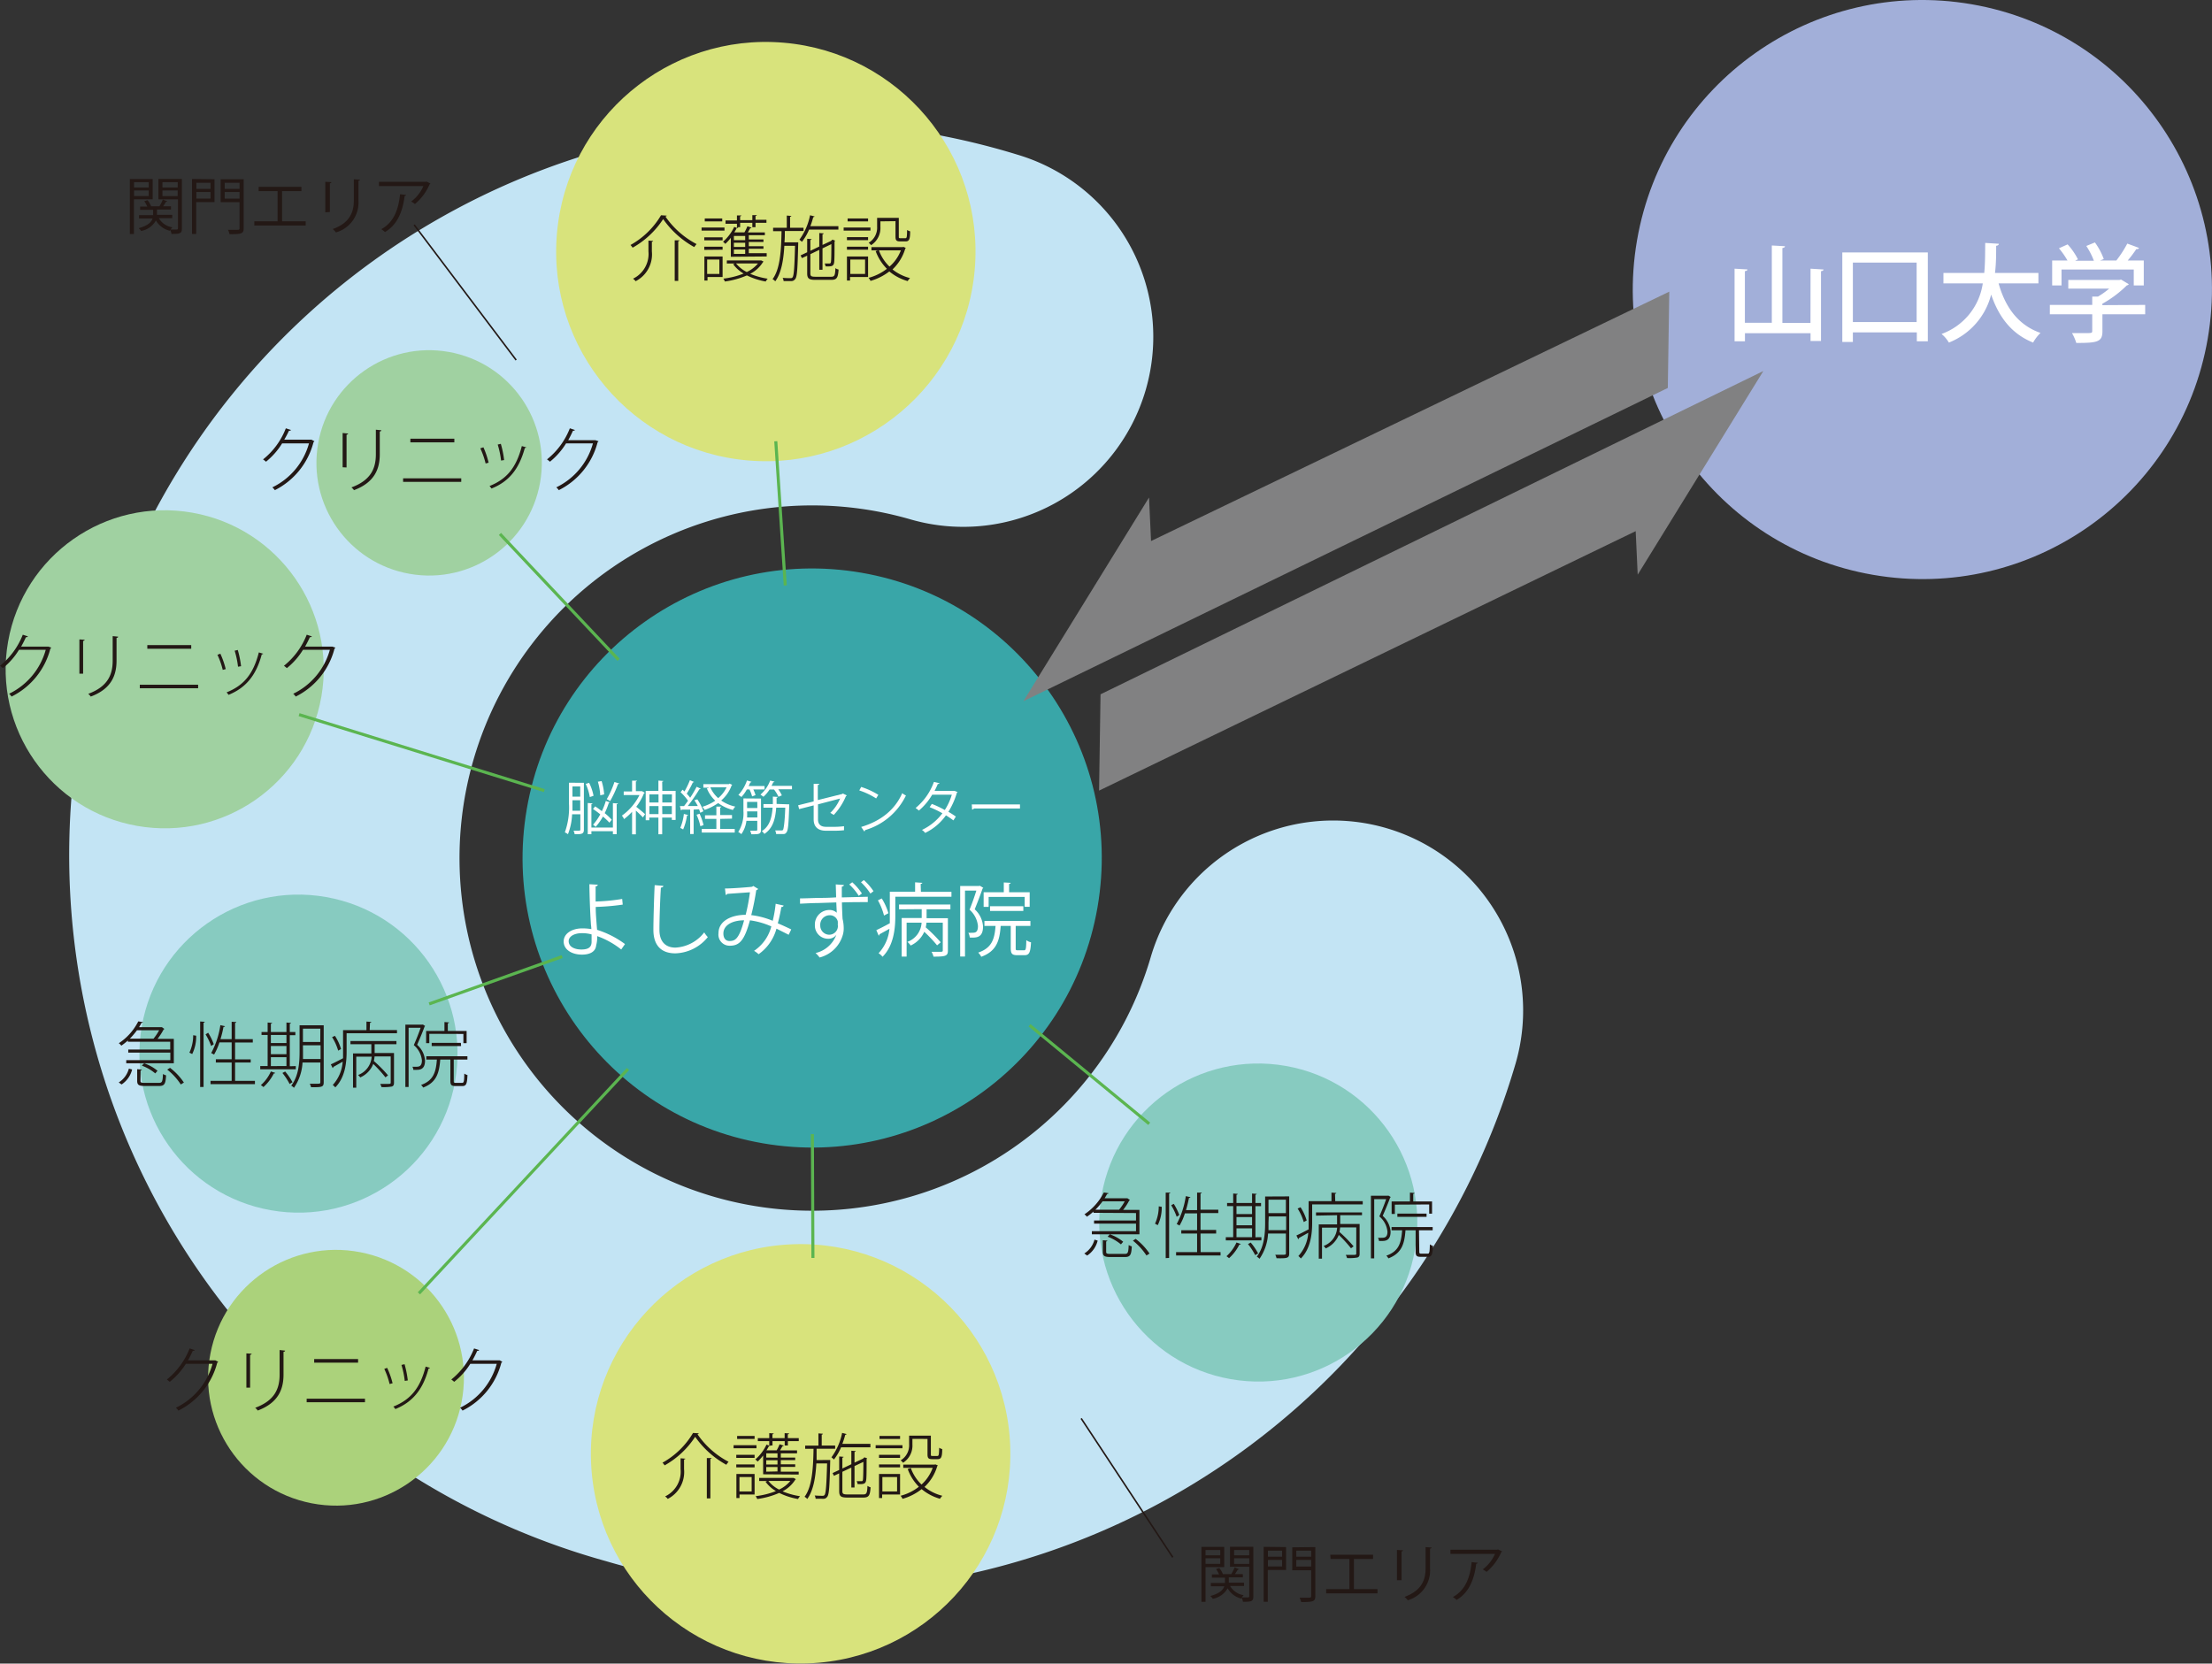 <svg xmlns="http://www.w3.org/2000/svg" viewBox="0 0 362.17 272.43"><rect x="0" y="0" width="362.17" height="272.43" fill="#333333" stroke="none"/><defs><style>.cls-1{isolation:isolate;}.cls-2{fill:#c3e4f4;}.cls-2,.cls-3,.cls-6,.cls-7,.cls-8,.cls-9{mix-blend-mode:multiply;}.cls-3{fill:#39a6a8;}.cls-4{fill:#a2afd9;}.cls-5{fill:#818182;}.cls-6{fill:#d8e37c;}.cls-7{fill:#a0d1a1;}.cls-8{fill:#87cbc0;}.cls-9{fill:#abd27b;}.cls-10{fill:#fff;}.cls-11,.cls-13{fill:none;stroke-miterlimit:10;}.cls-11{stroke:#5bb550;stroke-width:0.5px;}.cls-12{fill:#231815;}.cls-13{stroke:#231815;stroke-width:0.25px;}</style></defs><g class="cls-1"><g id="レイヤー_2" data-name="レイヤー 2"><path class="cls-2" d="M133.15,260.56a120.44,120.44,0,0,1-33.88-4.89A120,120,0,1,1,166.69,25.36,31.12,31.12,0,0,1,149.2,85.09a57.75,57.75,0,1,0,39.21,71.65,31.11,31.11,0,0,1,59.72,17.48,120.15,120.15,0,0,1-115,86.34Z"/><circle class="cls-3" cx="132.98" cy="140.51" r="47.41" transform="translate(-28.1 247.66) rotate(-80.21)"/><circle class="cls-4" cx="314.75" cy="47.42" r="47.41" transform="translate(214.5 349.52) rotate(-80.21)"/><polygon class="cls-5" points="273.07 63.53 167.56 114.83 188.13 81.47 188.46 88.6 273.31 47.76 273.07 63.53"/><polygon class="cls-5" points="180.19 113.7 288.71 60.76 268.14 94.11 267.81 86.98 179.95 129.47 180.19 113.7"/><circle class="cls-6" cx="125.4" cy="41.2" r="34.33" transform="translate(73.65 162.63) rotate(-85.11)"/><circle class="cls-7" cx="70.27" cy="75.8" r="18.45" transform="translate(-16.57 131.87) rotate(-80.02)"/><circle class="cls-8" cx="48.87" cy="172.55" r="26.04" transform="translate(-129.54 190.77) rotate(-80.02)"/><circle class="cls-7" cx="26.97" cy="109.6" r="26.04" transform="translate(-85.65 117.17) rotate(-80.02)"/><circle class="cls-9" cx="55.01" cy="225.63" r="20.94" transform="translate(-176.96 236.69) rotate(-79.03)"/><circle class="cls-6" cx="131.08" cy="238.08" r="34.34" transform="translate(-8.55 4.91) rotate(-2.08)"/><circle class="cls-8" cx="206.02" cy="200.2" r="26.04" transform="translate(-26.86 368.41) rotate(-80.02)"/><path class="cls-10" d="M296.44,44l2.13.13c0,.14-.13.25-.42.28V55.84h-1.71V54.57H285.7v1.32H284V44l2.11.12c0,.16-.14.25-.42.28v8.46h4.41V40.2l2.16.12c0,.16-.14.25-.43.3V52.88h4.6Z"/><path class="cls-10" d="M301.64,41.34h14V55.89h-1.8V54.43H303.37V56h-1.73Zm1.73,11.4h10.44V43H303.37Z"/><path class="cls-10" d="M333.75,46.41h-6.52c1.08,3.87,3.19,6.83,6.86,8.11a6.91,6.91,0,0,0-1.21,1.58c-3.5-1.41-5.58-4.11-6.87-7.86a11.5,11.5,0,0,1-6.92,7.86,5.43,5.43,0,0,0-1.2-1.41,10.39,10.39,0,0,0,6.75-8.28H318.2V44.7h6.68c.16-1.67.14-3.36.16-4.92l2.23.14c0,.18-.16.3-.44.33,0,1.38,0,2.9-.19,4.45h7.11Z"/><path class="cls-10" d="M351.23,49.93v1.54h-7v2.8c0,1.75-.9,1.89-4.28,1.89a7.63,7.63,0,0,0-.7-1.61c.75,0,1.5,0,2.06,0,1.16,0,1.25,0,1.25-.37V51.47h-6.94V49.93h6.94V48.57l.94,0a12.82,12.82,0,0,0,1.83-1.3h-6.69V45.85H347l.28-.07,1.27.77a.55.55,0,0,1-.33.19,18.41,18.41,0,0,1-4,3v.23Zm-13.7-5.79v2.6H336V42.66h2.51a13.73,13.73,0,0,0-1.4-2l1.42-.64a10.8,10.8,0,0,1,1.69,2.45l-.47.23h3.08a12.07,12.07,0,0,0-1.24-2.42L343,39.7a11,11,0,0,1,1.45,2.72l-.61.24h2.67a18.85,18.85,0,0,0,1.79-2.77c1.73.63,1.83.68,1.92.73-.07.14-.21.19-.44.17a19.5,19.5,0,0,1-1.41,1.87H351v4.08h-1.64v-2.6Z"/><line class="cls-11" x1="127.02" y1="72.26" x2="128.57" y2="95.87"/><line class="cls-11" x1="81.86" y1="87.44" x2="101.28" y2="108.05"/><line class="cls-11" x1="48.97" y1="117.03" x2="89.12" y2="129.47"/><line class="cls-11" x1="70.27" y1="164.4" x2="92.04" y2="156.65"/><line class="cls-11" x1="68.59" y1="211.8" x2="102.82" y2="175.06"/><line class="cls-11" x1="133.1" y1="206" x2="133.01" y2="185.72"/><line class="cls-11" x1="188.16" y1="184.03" x2="168.57" y2="167.9"/><path class="cls-10" d="M95.6,128.19v7.67c0,.69-.32.77-1.51.75a2,2,0,0,0-.19-.58h.6c.5,0,.52,0,.52-.19v-2.49H93.67a10,10,0,0,1-.68,3.26,2.14,2.14,0,0,0-.51-.3,12,12,0,0,0,.68-4.69v-3.44Zm-1.87,3.44c0,.35,0,.73,0,1.14H95v-1.72H93.73ZM95,128.79H93.73v1.67H95Zm1.46-.59a8.17,8.17,0,0,1,.72,2.12l-.61.21a8.39,8.39,0,0,0-.67-2.16Zm3.89,7.32v-4l.8.06c0,.06,0,.11-.18.12v4.91h-.62v-.49H96.83v.49h-.6V131.5l.78.06c0,.06-.05.11-.18.12v3.84Zm-.49-4.12s-.09.07-.18.08a12.24,12.24,0,0,1-.67,1.68,9.56,9.56,0,0,1,1.15,1.08l-.38.48a10.58,10.58,0,0,0-1.06-1,9.36,9.36,0,0,1-1.2,1.69,2.44,2.44,0,0,0-.42-.35,9,9,0,0,0,1.18-1.7,13,13,0,0,0-1.19-.88l.36-.43c.35.23.73.5,1.09.79a10.56,10.56,0,0,0,.65-1.68Zm-1.36-3.49a9.43,9.43,0,0,1,.42,2.18l-.64.15a10,10,0,0,0-.39-2.23Zm2.9.4a.22.22,0,0,1-.21.08,18.1,18.1,0,0,1-1.29,2.79,4.24,4.24,0,0,0-.56-.3,14.59,14.59,0,0,0,1.26-2.82Z"/><path class="cls-10" d="M105.15,129.57l.42.26a.17.17,0,0,1-.13.08,9.24,9.24,0,0,1-1.27,2.21c.4.31,1.24,1,1.45,1.21l-.36.53c-.22-.25-.73-.74-1.15-1.12v3.89h-.62v-3.69a9.62,9.62,0,0,1-1.32,1.2,1.82,1.82,0,0,0-.35-.57,9.08,9.08,0,0,0,2.88-3.37h-2.58v-.59h1.37v-1.77l.8,0c0,.07-.06.12-.18.13v1.59H105Zm3.29-.06h2.18v4.76H110v-.38h-1.58v2.73h-.62v-2.73h-1.49v.43h-.59v-4.81h2.08v-1.68l.8.06c0,.07-.06.11-.18.12Zm-.62.58h-1.49v1.32h1.49Zm-1.49,3.23h1.49V132h-1.49Zm3.69-3.23h-1.58v1.32H110Zm-1.58,3.23H110V132h-1.58Z"/><path class="cls-10" d="M114.17,130.9a7.94,7.94,0,0,1,1,1.95l-.51.25a3.71,3.71,0,0,0-.21-.57l-.88.05v4H113v-4c-.53,0-1,0-1.38,0,0,.08-.07.11-.13.13l-.17-.71H112c.21-.26.42-.55.65-.87a8.67,8.67,0,0,0-1.22-1.4l.33-.41.31.29a13.55,13.55,0,0,0,.89-1.85l.67.29c0,.05-.09.08-.19.08a15.35,15.35,0,0,1-1,1.84,6.41,6.41,0,0,1,.56.67,18.14,18.14,0,0,0,1.06-1.8l.66.31a.23.23,0,0,1-.21.09,25.7,25.7,0,0,1-1.9,2.75l1.64,0a9.71,9.71,0,0,0-.56-.94Zm-1.5,2.57a.2.2,0,0,1-.19.09,8.87,8.87,0,0,1-.63,2.27c-.13-.09-.34-.18-.47-.25a8.17,8.17,0,0,0,.59-2.29Zm2,1.83a8.48,8.48,0,0,0-.63-1.88l.5-.16a9.23,9.23,0,0,1,.65,1.86Zm3.24-1.2v1.65h2.39v.59h-5.4v-.59h2.39V134.1h-1.86v-.59h1.86v-1.42l.81,0c0,.07-.06.12-.19.14v1.24h1.94v.59Zm1.53-5.78.44.2a.18.18,0,0,1-.09.1,5.91,5.91,0,0,1-1.71,2.47,6.42,6.42,0,0,0,2.31,1,2.38,2.38,0,0,0-.39.55,6.8,6.8,0,0,1-2.41-1.13,8.9,8.9,0,0,1-2.22,1.12,2.38,2.38,0,0,0-.37-.51,7.74,7.74,0,0,0,2.11-1,5.7,5.7,0,0,1-1.37-2l.42-.13h-1v-.58h4.18Zm-3.14.61a5,5,0,0,0,1.29,1.77,5.18,5.18,0,0,0,1.37-1.77Z"/><path class="cls-10" d="M124.6,130.77v5.12c0,.73-.38.73-1.59.73a2.38,2.38,0,0,0-.19-.59c.46,0,.88,0,1,0s.17-.05.17-.17v-1.44h-1.78a4.75,4.75,0,0,1-.83,2.18,2.18,2.18,0,0,0-.51-.35,5.72,5.72,0,0,0,.85-3.43v-2.07Zm-1.46-.35a5.71,5.71,0,0,0-.43-1.14h-.43a6,6,0,0,1-.89,1.24,2.41,2.41,0,0,0-.5-.33,6.68,6.68,0,0,0,1.41-2.38l.74.22a.19.19,0,0,1-.2.1,5.15,5.15,0,0,1-.27.59h2.61v.56h-1.84a5.13,5.13,0,0,1,.36.93Zm-.82,2.45a9.62,9.62,0,0,1,0,1H124v-1Zm1.67-1.55h-1.67v1H124ZM126.8,128c0,.07-.1.1-.2.1-.08.2-.18.39-.28.59h3.35v.56h-2.25a4.8,4.8,0,0,1,.59,1l-.55.23a5.71,5.71,0,0,0-.73-1.19H126a5.87,5.87,0,0,1-1,1.19c-.13-.1-.34-.26-.49-.36a5.57,5.57,0,0,0,1.59-2.3Zm2.08,3.71.34,0a1.27,1.27,0,0,0,0,.2c-.1,3-.17,4-.43,4.37s-.38.3-1,.3l-.71,0a1.54,1.54,0,0,0-.17-.59c.44,0,.84,0,1,0s.24,0,.31-.12.27-1.11.35-3.61h-1.48c-.15,1.89-.54,3.38-1.94,4.3a1.79,1.79,0,0,0-.42-.45c1.25-.79,1.63-2.1,1.77-3.85H125v-.58h1.54c0-.39,0-.81,0-1.23l.8.06c0,.07-.07.12-.19.14,0,.35,0,.7,0,1Z"/><path class="cls-10" d="M138.65,130.26a.36.36,0,0,1-.15.12,10,10,0,0,1-2,3.08,3.78,3.78,0,0,0-.56-.34,7,7,0,0,0,1.61-2.35l-3.62.95v2.45c0,.92.56,1.23,1.32,1.23h1.54a12.81,12.81,0,0,0,1.4-.1c0,.21,0,.46,0,.66a13.45,13.45,0,0,1-1.4.08h-1.57c-1.19,0-2-.56-2-1.86v-2.29l-2.38.61-.16-.63,2.54-.63v-2.88l.92,0c0,.12-.1.17-.24.19v2.47l4-1,.1-.08Z"/><path class="cls-10" d="M141,128.87a12.18,12.18,0,0,1,2.81,1.29l-.36.59a12,12,0,0,0-2.76-1.31Zm0,6.55c3.35-1,5.58-2.92,6.72-5.53a3.07,3.07,0,0,0,.61.38,10.81,10.81,0,0,1-6.69,5.67.33.33,0,0,1-.13.22Z"/><path class="cls-10" d="M156.78,129.71a.16.16,0,0,1-.11.1,12.31,12.31,0,0,1-1.39,3.13,14.22,14.22,0,0,1,1.22.78l-.4.63a14.44,14.44,0,0,0-1.22-.83,8.89,8.89,0,0,1-3.41,2.88,1.87,1.87,0,0,0-.52-.49,9,9,0,0,0,3.35-2.73,17.85,17.85,0,0,0-2.09-1l.36-.53a15.69,15.69,0,0,1,2.12,1,9.7,9.7,0,0,0,1.15-2.51h-3.21a10,10,0,0,1-2.18,2.6,4.81,4.81,0,0,0-.54-.42,9.86,9.86,0,0,0,3-4.27l.9.21c0,.11-.14.13-.26.12-.13.32-.35.78-.53,1.13h3.14l.13,0Z"/><path class="cls-10" d="M159.11,131.73H167v.67h-7.53a.46.46,0,0,1-.31.18Z"/><path class="cls-10" d="M101.71,155.49a13.56,13.56,0,0,0-3.93-2.19,5.22,5.22,0,0,1-.17,1.52c-.11,1.09-1.11,1.51-2.32,1.51-1.69,0-3-.83-3-2.15s1.36-2.13,3-2.15a8.92,8.92,0,0,1,1.53.12c0-.35-.07-.65-.08-1-.12-1.72-.22-4.47-.24-6.35l1.37.08c0,.13-.12.25-.35.27,0,.36,0,2.08,0,2.48a31.42,31.42,0,0,0,4.35-.42l.09.93a39.16,39.16,0,0,1-4.42.38c0,.74,0,1,.22,3.75a15.27,15.27,0,0,1,4.57,2.33Zm-6.47-2.67c-1.25,0-2.13.55-2.13,1.3,0,.95,1,1.37,2.08,1.37s1.67-.33,1.67-1.26c0-.3,0-.83,0-1.21A5.57,5.57,0,0,0,95.24,152.82Z"/><path class="cls-10" d="M108.61,145.07c0,.16-.14.25-.4.29-.11,1.52-.24,5-.24,6.92s1,2.9,2.62,2.9a6.36,6.36,0,0,0,4.71-2.49,4.73,4.73,0,0,0,.59.77,7.1,7.1,0,0,1-5.31,2.66c-2.39,0-3.6-1.38-3.6-3.85,0-1.65.12-5.71.21-7.32Z"/><path class="cls-10" d="M128.31,148.29a.36.36,0,0,1-.38.24c-.15.9-.36,1.86-.58,2.67.71.3,1.45.64,2.2,1l-.42.88c-.71-.36-1.39-.7-2-1a7.56,7.56,0,0,1-2.92,4.18,4.67,4.67,0,0,0-.75-.55,6.89,6.89,0,0,0,2.83-4,12.81,12.81,0,0,0-3.5-1c-.9,3.29-1.71,4.16-3.28,4.16a1.82,1.82,0,0,1-1.87-2.06c0-2,2.11-3,4.45-3a32.08,32.08,0,0,0,.7-3.69l-3.7.26a.4.4,0,0,1-.27.18l-.12-1.06c1.12,0,3.56-.19,4.34-.27a.5.5,0,0,0,.29-.15l.81.49a.55.55,0,0,1-.32.21,40.15,40.15,0,0,1-.82,4.08,13.29,13.29,0,0,1,3.52.93A21.37,21.37,0,0,0,127,148Zm-6.48,2.42c-1.89,0-3.39.78-3.39,2.16,0,.74.35,1.23,1,1.23C120.36,154.1,121,153.78,121.83,150.71Z"/><path class="cls-10" d="M138.17,144.93c0,.12-.09.22-.34.26,0,.38,0,1.11,0,1.77l4.25-.11v.88c-1.15,0-2.75,0-4.23.05,0,.49.07,2.37.11,2.72a6.49,6.49,0,0,1,.18,1.44,3.74,3.74,0,0,1-.16,1.21,5.32,5.32,0,0,1-3.79,3.65,4.54,4.54,0,0,0-.66-.73,4.78,4.78,0,0,0,3.41-3h0a1.58,1.58,0,0,1-1.33.66,2.16,2.16,0,0,1-2.19-2.25,2.37,2.37,0,0,1,2.37-2.46,1.69,1.69,0,0,1,1.21.45c0-.24-.07-1.43-.07-1.69l-3,.1c-.85,0-2.08.07-2.94.11l0-.87c.77,0,1.91-.05,2.91-.08.68,0,1.75,0,3-.09l-.06-2.12Zm-1,6.61a5.76,5.76,0,0,0,0-.66,1.33,1.33,0,0,0-1.32-1,1.55,1.55,0,0,0-1.55,1.67,1.49,1.49,0,0,0,1.44,1.52A1.43,1.43,0,0,0,137.19,151.54Zm3.43-4.84a8.81,8.81,0,0,0-1.55-1.86l.49-.36a9.31,9.31,0,0,1,1.58,1.84Zm1.91-.37a9.89,9.89,0,0,0-1.54-1.85l.47-.36a9.45,9.45,0,0,1,1.58,1.82Z"/><path class="cls-10" d="M150.78,146.05h5v.8h-9.19V150c0,2.05-.26,4.85-2.09,6.68a2.79,2.79,0,0,0-.65-.58,6.74,6.74,0,0,0,1.78-4L144,153a.26.26,0,0,1-.13.22l-.39-.9c.59-.27,1.39-.68,2.21-1.13,0-.42,0-.82,0-1.22v-3.94h4.14v-1.54l1.18.08c0,.09-.1.16-.27.18Zm-6.41,1.08a9.68,9.68,0,0,1,1.09,2.42l-.72.38a10.29,10.29,0,0,0-1-2.49Zm2.83,1.78v-.79h8.41v.79h-3.9v1.45h3.49v5.3c0,.89-.36,1-2.36,1a2.79,2.79,0,0,0-.32-.79l1.14,0c.63,0,.7,0,.7-.24v-4.53h-2.67a5.21,5.21,0,0,1-.12.76,24.53,24.53,0,0,1,2.45,2.45l-.59.5a22.49,22.49,0,0,0-2.1-2.22,4.46,4.46,0,0,1-2.23,2.25,2.69,2.69,0,0,0-.53-.6,3.53,3.53,0,0,0,2.32-3.14h-2.45v5.55h-.81v-6.32h3.28v-1.45Z"/><path class="cls-10" d="M160.43,145.05l.56.34a.23.23,0,0,1-.11.11c-.34,1-.85,2.32-1.29,3.41a4.11,4.11,0,0,1,1.36,2.82c0,1.89-1.15,1.84-2.17,1.8a2.19,2.19,0,0,0-.23-.78,3.91,3.91,0,0,0,.57,0c.51,0,1,0,1-1.11a4.07,4.07,0,0,0-1.38-2.67c.42-1,.83-2.21,1.12-3.13H158v10.8h-.79V145.09h3.07Zm5.87,10.19c0,.33,0,.38.36.38h1c.3,0,.35-.21.38-1.66a1.93,1.93,0,0,0,.77.35c-.09,1.68-.3,2.11-1.06,2.11h-1.19c-.87,0-1.07-.25-1.07-1.18v-3.61h-1.65c-.17,2.42-.68,4.14-3.18,5.05a2.71,2.71,0,0,0-.5-.68c2.2-.76,2.68-2.15,2.84-4.37h-1.82v-.81h7.53v.81H166.3Zm-4.43-8.36v1.63h-.82v-2.4h3.3v-1.6l1.12.06c0,.1-.08.16-.25.19v1.35h3.37v2.39h-.82v-1.62Zm5.68,2.3H162.1v-.78h5.45Z"/><path class="cls-12" d="M35.72,223a.36.36,0,0,1-.15.15A12.15,12.15,0,0,1,29.21,231a2,2,0,0,0-.41-.47,11.31,11.31,0,0,0,6-7.19H30.43a11.76,11.76,0,0,1-2.64,2.95,4.57,4.57,0,0,0-.47-.38,12.29,12.29,0,0,0,3.73-5.09l.82.26c0,.11-.16.14-.31.14-.25.55-.5,1.06-.78,1.55h4.36l.12,0Z"/><path class="cls-12" d="M40.34,227.24v-5.61l.86.06c0,.08-.09.16-.25.19v5.36Zm6.34-6.06c0,.12-.1.17-.26.2v3.72c0,2.41-.85,4.62-4.22,5.89a2.2,2.2,0,0,0-.42-.45c3.28-1.21,4-3.22,4-5.46v-4Z"/><path class="cls-12" d="M59.76,229.05v.58H50.21v-.58Zm-1.13-6.49v.59H51.44v-.59Z"/><path class="cls-12" d="M63.39,224a13.64,13.64,0,0,1,.89,2.52l-.49.13a13,13,0,0,0-.87-2.48Zm7,0c0,.08-.11.11-.22.11-.9,3.38-2.56,5.47-5.44,6.64a2.58,2.58,0,0,0-.33-.41c2.87-1.14,4.41-3.08,5.29-6.55Zm-4.15-.6a16.91,16.91,0,0,1,.53,2.66l-.5.08a14.39,14.39,0,0,0-.54-2.62Z"/><path class="cls-12" d="M82.24,223a.36.36,0,0,1-.15.15A12.15,12.15,0,0,1,75.73,231a2.17,2.17,0,0,0-.4-.47,11.32,11.32,0,0,0,6-7.19H77a11.57,11.57,0,0,1-2.64,2.95,3.7,3.7,0,0,0-.47-.38,12.29,12.29,0,0,0,3.73-5.09l.82.26c0,.11-.16.14-.31.14a16,16,0,0,1-.78,1.55h4.36l.12,0Z"/><path class="cls-12" d="M114.41,234.72a.25.25,0,0,1-.21.15,14.06,14.06,0,0,0,5.09,4.51,3.5,3.5,0,0,0-.37.49,15.12,15.12,0,0,1-5.1-4.58,14.34,14.34,0,0,1-5,4.68,3.2,3.2,0,0,0-.35-.44,13.3,13.3,0,0,0,5-4.87ZM112,240.58a4.94,4.94,0,0,1-2.67,4.88,1.87,1.87,0,0,0-.43-.41,4.48,4.48,0,0,0,2.53-4.48v-1.76l.78.06c0,.06-.07.12-.21.13Zm3.73-1.81.78,0c0,.07-.07.12-.2.14v6.47h-.58Z"/><path class="cls-12" d="M123.86,236.67v.5h-3.75v-.5Zm-.31,4.71v3.36h-2.47v.58h-.51v-3.94Zm-3-2.64v-.5h3v.5Zm0,1.56v-.49h3v.49Zm3-5.15v.49h-2.86v-.49Zm-.48,6.73h-2v2.36h2Zm1.88-.45v-3.08a8.26,8.26,0,0,1-.9,1,2.55,2.55,0,0,0-.38-.35,7.41,7.41,0,0,0,1.83-2.43l.45.17V236h-1.87v-.49h1.87v-.82l.72.05c0,.07-.06.12-.2.14v.63h2v-.82l.73.05c0,.07-.07.12-.21.14v.63h1.79V236H129v.71h-.52V236h-2v.71H126l.13,0c0,.08-.13.09-.22.08-.12.24-.26.47-.41.72h1.66a7,7,0,0,0,.48-1l.67.22c0,.07-.09.1-.2.1-.1.19-.25.44-.39.69h2.78V238h-2.66v.69h2.36v.42h-2.36v.69h2.36v.42h-2.36V241h2.93v.47Zm-.65.6h5.52l.11,0a3,3,0,0,1,.38.2.81.81,0,0,1-.1.09,5.4,5.4,0,0,1-2.08,1.9,11.9,11.9,0,0,0,2.87.8,1.89,1.89,0,0,0-.34.46,11.36,11.36,0,0,1-3.08-1,13.43,13.43,0,0,1-3.6,1,2.42,2.42,0,0,0-.26-.47,13.14,13.14,0,0,0,3.32-.83,5.75,5.75,0,0,1-1.7-1.53l.27-.12h-1.31Zm3-3.32V238h-1.84v.69Zm0,1.11v-.69h-1.84v.69Zm0,1.14v-.72h-1.84V241Zm-1.49,1.56a5.22,5.22,0,0,0,1.75,1.41,5.13,5.13,0,0,0,1.84-1.41Z"/><path class="cls-12" d="M135.64,239.09h.29a1.77,1.77,0,0,1,0,.22c-.1,4.12-.17,5.42-.49,5.81s-.52.32-1,.32l-.9,0a1.17,1.17,0,0,0-.16-.54c.58.05,1.11.05,1.33.05a.34.34,0,0,0,.3-.14c.21-.28.31-1.56.41-5.16h-1.76c-.13,2.28-.48,4.45-1.49,5.82a1.57,1.57,0,0,0-.44-.36c1.26-1.65,1.42-4.82,1.47-7.85h-1.37v-.53H134v-2l.74.06c0,.07-.06.12-.2.14v1.79h2.2v.53H133.7c0,.61,0,1.24,0,1.85Zm6.87-2.08h-4.8a8.41,8.41,0,0,1-1.17,2,3.64,3.64,0,0,0-.41-.36,10.07,10.07,0,0,0,1.75-4l.73.19a.22.22,0,0,1-.22.12,12.72,12.72,0,0,1-.47,1.48h4.59Zm-4.59,7.17c0,.43.13.55.82.55h2.6c.55,0,.64-.23.69-1.41a1.5,1.5,0,0,0,.51.24c-.08,1.31-.27,1.68-1.19,1.68h-2.61c-1.05,0-1.34-.2-1.34-1.06v-2.9l-.86.4-.22-.45,1.08-.51v-2.21l.72.06c0,.07-.06.12-.2.14v1.77l1.47-.7v-2.21l.72.06c0,.07-.06.11-.2.14v1.75l1.39-.65a2.29,2.29,0,0,1,.24-.22l.44.17a.18.18,0,0,1-.09.1c0,1.64,0,3.24-.09,3.55-.09.52-.41.61-1.39.56a1.29,1.29,0,0,0-.15-.47H141c.17,0,.25,0,.29-.25s.07-1.48.07-2.91l-1.45.68v3.51h-.52v-3.26l-1.47.69Z"/><path class="cls-12" d="M147.76,236.67v.5h-4.39v-.5Zm-3.84,2.07v-.5h3.45v.5Zm0,1.56v-.49h3.45v.49Zm3.45,1.08v3.36h-2.94v.58h-.51v-3.94Zm0-6.23v.49H144v-.49Zm-.49,6.73h-2.41v2.36h2.41Zm2.51-6.25v.91a3.32,3.32,0,0,1-1.53,3,2.11,2.11,0,0,0-.4-.39,2.87,2.87,0,0,0,1.39-2.62v-1.43h3.56v3.06c0,.23,0,.27.27.27h.78c.25,0,.28-.15.31-1.35a1.41,1.41,0,0,0,.5.22c0,1.33-.19,1.65-.74,1.65h-.9c-.6,0-.77-.15-.77-.79v-2.52Zm3.78,4.18.39.18a.21.21,0,0,1-.1.09,7.54,7.54,0,0,1-2.09,3.42,7.56,7.56,0,0,0,2.92,1.45,3.11,3.11,0,0,0-.39.49,8.19,8.19,0,0,1-3-1.58,9,9,0,0,1-3.13,1.59,1.77,1.77,0,0,0-.32-.5,8.31,8.31,0,0,0,3-1.48,7.89,7.89,0,0,1-1.83-2.9l.51-.16a7,7,0,0,0,1.75,2.7,6.76,6.76,0,0,0,1.83-2.74h-4.82v-.53H153Z"/><path class="cls-12" d="M21.63,175.14a4.09,4.09,0,0,1-1.72,2.45l-.47-.33A3.82,3.82,0,0,0,21.1,175Zm-.69-4.54v-.21a9.66,9.66,0,0,1-1.08.85,1.56,1.56,0,0,0-.41-.4,9.27,9.27,0,0,0,3.19-3.58l.75.12c0,.08-.08.12-.22.12-.11.22-.25.47-.4.71h3.64l.1,0,.42.3s-.08.06-.13.06a10.39,10.39,0,0,1-1,1.55h2.66v4H20.67v-.51h7.22v-1.24H21v-.5h6.87V170.6Zm4.2-.51a9,9,0,0,0,.92-1.38H22.43a11.93,11.93,0,0,1-1.17,1.38ZM23,177c0,.28.12.33.75.33H26c.54,0,.63-.17.68-1.45a2.31,2.31,0,0,0,.51.22c-.07,1.42-.27,1.74-1.14,1.74H23.74c-1,0-1.28-.16-1.28-.84v-1.91l.76.06c0,.07-.07.13-.2.14Zm.6-2.87a6.78,6.78,0,0,1,2.19,1.22l-.37.43a7.31,7.31,0,0,0-2.19-1.27Zm6,3.46a10,10,0,0,0-2.22-2.43l.46-.29a9.93,9.93,0,0,1,2.27,2.41Z"/><path class="cls-12" d="M32.12,169.61a6.47,6.47,0,0,1-.65,3l-.46-.23a6.65,6.65,0,0,0,.62-2.85Zm.65,8.4V167.28l.76.05a.19.19,0,0,1-.2.14V178Zm1.31-8.89A9.25,9.25,0,0,1,35,171l-.43.29a10.1,10.1,0,0,0-.91-1.9ZM38.49,177h3.25v.54H34.47V177h3.46V174H35.34v-.54h2.59v-2.76h-2a10.15,10.15,0,0,1-.88,2,5,5,0,0,0-.47-.25,13.77,13.77,0,0,0,1.5-4.57l.75.17c0,.09-.11.12-.24.12a17.32,17.32,0,0,1-.49,2h1.83v-2.85l.76.05c0,.08-.06.13-.2.14v2.66h2.9v.55h-2.9v2.76h2.56V174H38.49Z"/><path class="cls-12" d="M48.43,174.58v.53H42.61v-.53h1.21v-5.09h-1V169h1v-1.55l.73.06c0,.07-.06.12-.2.14V169H46.9v-1.55l.74.06c0,.07-.07.12-.19.14V169h.91v.52h-.91v5.09Zm-3.38,1.11c0,.08-.1.1-.22.1a7.49,7.49,0,0,1-1.7,2.23,2.32,2.32,0,0,0-.42-.32,6.51,6.51,0,0,0,1.64-2.24Zm1.85-6.2H44.35v1.32H46.9Zm-2.55,1.8v1.34H46.9v-1.34Zm0,1.84v1.45H46.9v-1.45Zm2.34,2.34a9.86,9.86,0,0,1,1.21,1.78c-.08,0-.18.09-.48.27a10.43,10.43,0,0,0-1.18-1.81ZM53,167.9v9.32c0,.79-.27.84-2.07.82a2.84,2.84,0,0,0-.21-.57c.42,0,.8,0,1.08,0,.58,0,.65,0,.65-.26V174H49.53a8,8,0,0,1-1.4,4.14,1.75,1.75,0,0,0-.45-.35c1.24-1.6,1.37-3.84,1.37-5.58V167.9Zm-3.39,4.28c0,.39,0,.81,0,1.25h2.88v-2.25H49.6Zm2.84-3.73H49.6v2.19h2.84Z"/><path class="cls-12" d="M60.53,168.68H65v.53H56.75v3c0,1.8-.23,4.22-1.85,5.86a2.21,2.21,0,0,0-.42-.39,6.31,6.31,0,0,0,1.63-3.82l-1.53.86a.21.21,0,0,1-.11.19l-.3-.61c.52-.23,1.23-.61,2-1,0-.38,0-.74,0-1.09v-3.52H60v-1.4l.79.06c0,.07-.07.13-.21.14Zm-5.69.95a8.18,8.18,0,0,1,1,2.16l-.47.26a8.68,8.68,0,0,0-1-2.21ZM57.38,171v-.52h7.53V171H61.34v1.44h3.17v4.85c0,.37-.08.54-.35.64a7.63,7.63,0,0,1-1.7.09,2.7,2.7,0,0,0-.21-.52l1.08,0c.56,0,.64,0,.64-.22V173H61.33a5.08,5.08,0,0,1-.12.75,21.12,21.12,0,0,1,2.32,2.35l-.42.33a20.16,20.16,0,0,0-2-2.2,4,4,0,0,1-2.13,2.21,2.18,2.18,0,0,0-.35-.4,3.41,3.41,0,0,0,2.22-3H58.33v5.08H57.8v-5.61h3V171Z"/><path class="cls-12" d="M69.23,167.77l.38.25s-.06.08-.09.08c-.31.87-.79,2-1.22,3a3.79,3.79,0,0,1,1.29,2.59c0,1.51-.92,1.51-1.48,1.51h-.43a1.16,1.16,0,0,0-.16-.51l.56,0c.46,0,1,0,1-1.05a3.75,3.75,0,0,0-1.33-2.49c.42-.95.83-2,1.12-2.84H66.9V178h-.53V167.8h2.77ZM74.29,177c0,.28,0,.33.36.33h1c.3,0,.35-.2.37-1.52a1.55,1.55,0,0,0,.52.24c-.06,1.45-.21,1.8-.83,1.8H74.59c-.66,0-.85-.16-.85-.83v-3.51H72.08c-.17,2.22-.62,3.76-2.8,4.59a1.38,1.38,0,0,0-.34-.43c2-.71,2.44-2.06,2.59-4.16H69.8v-.54h6.73v.54H74.29Zm-4-7.7v1.53h-.52v-2h3v-1.46l.76.06c0,.07-.07.13-.21.14v1.26H76.4v2h-.53v-1.51Zm5.2,2H70.68v-.52h4.78Z"/><path class="cls-12" d="M179.72,203.16a4.09,4.09,0,0,1-1.72,2.45l-.47-.34A3.81,3.81,0,0,0,179.2,203Zm-.69-4.55v-.21a7.79,7.79,0,0,1-1.08.85,1.48,1.48,0,0,0-.4-.39,9.39,9.39,0,0,0,3.18-3.58l.76.11c0,.09-.08.13-.22.13-.12.22-.26.47-.41.71h3.64l.1,0,.42.3s-.08.06-.13.06a9.58,9.58,0,0,1-1,1.54h2.67v4h-7.79v-.51H186v-1.24h-6.87v-.51H186v-1.22Zm4.2-.51a7.81,7.81,0,0,0,.92-1.37h-3.63a11,11,0,0,1-1.17,1.37ZM181.11,205c0,.28.12.34.75.34h2.27c.53,0,.62-.17.67-1.45a2.31,2.31,0,0,0,.51.22c-.07,1.42-.27,1.74-1.14,1.74h-2.33c-1,0-1.28-.16-1.28-.85v-1.9l.75.06c0,.07-.07.12-.2.14Zm.6-2.87a7,7,0,0,1,2.19,1.22l-.37.43a7.36,7.36,0,0,0-2.18-1.26Zm6,3.47a10.25,10.25,0,0,0-2.22-2.43l.45-.29a10.08,10.08,0,0,1,2.27,2.4Z"/><path class="cls-12" d="M190.21,197.63a6.53,6.53,0,0,1-.65,3l-.45-.24a6.72,6.72,0,0,0,.61-2.84Zm.65,8.4V195.3l.76,0c0,.07-.07.13-.2.14V206Zm1.32-8.89a10,10,0,0,1,.91,1.83l-.43.29a9.67,9.67,0,0,0-.9-1.89Zm4.4,7.91h3.26v.55h-7.28v-.55H196V202h-2.59v-.54H196V198.7h-2a9.07,9.07,0,0,1-.88,2,3.82,3.82,0,0,0-.46-.25,14,14,0,0,0,1.49-4.57l.75.17c0,.08-.11.12-.23.12a19.63,19.63,0,0,1-.49,2H196V195.3l.76,0c0,.08-.06.13-.2.14v2.66h2.91v.55h-2.91v2.76h2.56V202h-2.56Z"/><path class="cls-12" d="M206.53,202.6v.52H200.7v-.52h1.21v-5.09h-1V197h1v-1.55l.73.06c0,.07,0,.11-.19.14V197H205v-1.55l.75.06c0,.07-.07.11-.2.14V197h.92v.52h-.92v5.09Zm-3.39,1.11c0,.08-.1.1-.22.1a7.43,7.43,0,0,1-1.69,2.23,3.32,3.32,0,0,0-.42-.32,6.93,6.93,0,0,0,1.64-2.25Zm1.85-6.2h-2.54v1.31H205Zm-2.54,1.8v1.34H205v-1.34Zm0,1.84v1.45H205v-1.45Zm2.33,2.33a10,10,0,0,1,1.21,1.78l-.48.28a10.06,10.06,0,0,0-1.18-1.81Zm6.3-7.56v9.32c0,.79-.26.84-2.07.81a2.68,2.68,0,0,0-.21-.57c.42,0,.81,0,1.09,0,.58,0,.65,0,.65-.26V202h-2.92a8,8,0,0,1-1.4,4.14,2,2,0,0,0-.45-.35c1.24-1.59,1.37-3.83,1.37-5.58v-4.27Zm-3.39,4.27c0,.4,0,.82,0,1.26h2.89V199.2h-2.85Zm2.85-3.73h-2.85v2.2h2.85Z"/><path class="cls-12" d="M218.62,196.7h4.5v.53h-8.28v3c0,1.8-.23,4.22-1.85,5.86a2.57,2.57,0,0,0-.41-.4,6.25,6.25,0,0,0,1.62-3.81l-1.53.86a.21.21,0,0,1-.11.19l-.3-.61c.53-.23,1.24-.61,2-1,0-.38,0-.74,0-1.09V196.7H218v-1.4l.79.06c0,.07-.07.13-.21.14Zm-5.68,1a8.36,8.36,0,0,1,1,2.16l-.48.26a8.39,8.39,0,0,0-1-2.21Zm2.53,1.37v-.52H223V199h-3.57v1.44h3.18v4.85c0,.37-.08.53-.36.64a7.58,7.58,0,0,1-1.7.09,2.18,2.18,0,0,0-.21-.52l1.08,0c.56,0,.64,0,.64-.22V201h-2.64a6.79,6.79,0,0,1-.11.75,21.86,21.86,0,0,1,2.31,2.35l-.42.32a21,21,0,0,0-2-2.19,4.07,4.07,0,0,1-2.14,2.21,1.65,1.65,0,0,0-.35-.4,3.4,3.4,0,0,0,2.22-3h-2.48v5.08h-.53v-5.61h3V199Z"/><path class="cls-12" d="M227.32,195.79l.39.24a.13.13,0,0,1-.1.08c-.31.88-.79,2-1.22,3a3.82,3.82,0,0,1,1.29,2.6c0,1.51-.92,1.51-1.47,1.51h-.43a1.13,1.13,0,0,0-.17-.52,3.78,3.78,0,0,0,.56,0c.47,0,1,0,1-1a3.74,3.74,0,0,0-1.33-2.5c.42-.94.83-2,1.12-2.83H225v9.7h-.54V195.81h2.77Zm5.06,9.18c0,.28.06.33.36.33h1c.3,0,.34-.2.37-1.52a1.5,1.5,0,0,0,.51.24c-.06,1.45-.21,1.8-.83,1.8h-1.16c-.66,0-.85-.16-.85-.84v-3.51h-1.66c-.16,2.22-.62,3.77-2.8,4.6a1.53,1.53,0,0,0-.34-.44c2-.7,2.44-2,2.59-4.16h-1.73v-.53h6.73v.53h-2.24Zm-4-7.7v1.53h-.53v-2.05h3V195.3l.75.06c0,.07-.07.13-.21.14v1.25h3.08v2H234v-1.51Zm5.19,2h-4.78v-.53h4.78Z"/><path class="cls-12" d="M51.48,72.26a.53.53,0,0,1-.15.15A12.18,12.18,0,0,1,45,80.27a2.22,2.22,0,0,0-.41-.46,11.36,11.36,0,0,0,6-7.2h-4.4a11.78,11.78,0,0,1-2.64,3,4.72,4.72,0,0,0-.48-.38,12.06,12.06,0,0,0,3.73-5.09l.83.27c0,.1-.16.13-.32.13A16,16,0,0,1,46.54,72H50.9L51,72Z"/><path class="cls-12" d="M56.1,76.52V70.91L57,71c0,.08-.1.16-.26.19v5.36Zm6.33-6.06c0,.12-.09.18-.25.2v3.72c0,2.42-.85,4.62-4.22,5.89a2.2,2.2,0,0,0-.42-.45c3.28-1.21,4-3.22,4-5.45v-4Z"/><path class="cls-12" d="M75.52,78.33v.58H66v-.58Zm-1.13-6.49v.6h-7.2v-.6Z"/><path class="cls-12" d="M79.15,73.25A13.57,13.57,0,0,1,80,75.77l-.49.13a13,13,0,0,0-.87-2.48Zm7,0c0,.09-.1.11-.22.11C85,76.77,83.36,78.86,80.47,80a3.22,3.22,0,0,0-.32-.41c2.87-1.14,4.4-3.08,5.29-6.54ZM82,72.68a15.9,15.9,0,0,1,.54,2.66l-.5.08a14.45,14.45,0,0,0-.55-2.62Z"/><path class="cls-12" d="M98,72.26a.43.43,0,0,1-.15.15,12.18,12.18,0,0,1-6.36,7.86,2,2,0,0,0-.41-.46,11.34,11.34,0,0,0,6-7.2h-4.4a11.59,11.59,0,0,1-2.64,3,3.83,3.83,0,0,0-.48-.38,12.16,12.16,0,0,0,3.74-5.09l.82.27c0,.1-.16.13-.31.13-.25.55-.5,1.06-.78,1.55h4.36l.11,0Z"/><path class="cls-12" d="M8.4,106.06a.36.36,0,0,1-.15.15,12.12,12.12,0,0,1-6.36,7.86,2.13,2.13,0,0,0-.4-.46,11.36,11.36,0,0,0,6-7.2H3.11a11.55,11.55,0,0,1-2.63,3c-.13-.11-.32-.27-.48-.38a12.23,12.23,0,0,0,3.73-5.09l.83.27c0,.1-.17.14-.32.14a17.05,17.05,0,0,1-.78,1.54H7.82l.12,0Z"/><path class="cls-12" d="M13,110.32v-5.61l.86.06c0,.08-.09.17-.25.19v5.36Zm6.34-6.06c0,.12-.09.18-.26.2v3.72c0,2.42-.85,4.63-4.22,5.89a2.42,2.42,0,0,0-.41-.45c3.27-1.21,4-3.22,4-5.45v-4Z"/><path class="cls-12" d="M32.44,112.13v.58H22.89v-.58Zm-1.13-6.49v.6H24.12v-.6Z"/><path class="cls-12" d="M36.08,107.05a14.34,14.34,0,0,1,.88,2.52l-.49.13a12.65,12.65,0,0,0-.87-2.47Zm7,0c0,.08-.1.1-.22.1-.89,3.38-2.56,5.47-5.44,6.64a3.22,3.22,0,0,0-.32-.41c2.87-1.14,4.4-3.08,5.28-6.54Zm-4.15-.61a15.9,15.9,0,0,1,.54,2.66l-.5.08a14.45,14.45,0,0,0-.55-2.62Z"/><path class="cls-12" d="M54.92,106.06a.36.36,0,0,1-.15.15,12.14,12.14,0,0,1-6.35,7.86,2.51,2.51,0,0,0-.41-.46,11.36,11.36,0,0,0,6-7.2h-4.4a11.78,11.78,0,0,1-2.64,3c-.13-.11-.32-.27-.48-.38a12.23,12.23,0,0,0,3.73-5.09l.83.27c0,.1-.17.14-.32.14a17.05,17.05,0,0,1-.78,1.54h4.36l.12,0Z"/><path class="cls-12" d="M109.16,35.31c0,.09-.1.13-.21.15a14.17,14.17,0,0,0,5.1,4.51,4.57,4.57,0,0,0-.38.49,15.18,15.18,0,0,1-5.09-4.58,14.34,14.34,0,0,1-5,4.68,3.2,3.2,0,0,0-.35-.44,13.3,13.3,0,0,0,5-4.87Zm-2.43,5.86a4.93,4.93,0,0,1-2.66,4.88,1.87,1.87,0,0,0-.43-.41,4.5,4.5,0,0,0,2.53-4.48V39.4l.77.06c0,.06-.07.12-.21.13Zm3.74-1.81.77,0c0,.07-.06.12-.19.14V46h-.58Z"/><path class="cls-12" d="M118.62,37.26v.5h-3.75v-.5ZM118.31,42v3.36h-2.47v.58h-.51V42Zm-3-2.64v-.5h3v.5Zm0,1.56V40.4h3v.49Zm2.94-5.15v.49h-2.86v-.49Zm-.47,6.73h-2v2.36h2Zm1.88-.45V38.94a7.53,7.53,0,0,1-.91,1,2.06,2.06,0,0,0-.37-.35,7.55,7.55,0,0,0,1.83-2.43l.45.16v-.68h-1.87V36.1h1.87v-.82l.72,0c0,.07-.06.12-.2.14v.63h2v-.82l.73,0c0,.07-.07.12-.21.14v.63h1.79v.49h-1.79v.71h-.52v-.71h-2v.71h-.45l.13.05c0,.08-.13.09-.22.08-.12.24-.26.47-.41.72h1.66a7,7,0,0,0,.48-1l.67.22c0,.07-.09.1-.21.1-.09.19-.24.44-.38.69h2.78v.46H122.6v.69H125v.42H122.6v.69H125v.42H122.6v.72h2.93V42Zm-.65.6h5.52l.11,0a3,3,0,0,1,.38.2.48.48,0,0,1-.11.09,5.26,5.26,0,0,1-2.08,1.9,12,12,0,0,0,2.87.8,2.15,2.15,0,0,0-.33.46,11.24,11.24,0,0,1-3.08-1,13.5,13.5,0,0,1-3.61,1,1.77,1.77,0,0,0-.25-.47,13.14,13.14,0,0,0,3.32-.83,5.79,5.79,0,0,1-1.71-1.53l.28-.12H119Zm3-3.32v-.69h-1.85v.69Zm0,1.11v-.69h-1.85v.69Zm0,1.14v-.72h-1.85v.72Zm-1.5,1.56a5.37,5.37,0,0,0,1.76,1.41,5.43,5.43,0,0,0,1.84-1.41Z"/><path class="cls-12" d="M130.4,39.68h.29a1.77,1.77,0,0,1,0,.22c-.1,4.12-.17,5.42-.49,5.8s-.52.33-1,.33c-.26,0-.58,0-.9,0a1.3,1.3,0,0,0-.16-.53c.58.05,1.1.05,1.33.05a.35.35,0,0,0,.3-.14c.21-.28.31-1.56.4-5.16h-1.75c-.13,2.28-.48,4.45-1.49,5.82a1.57,1.57,0,0,0-.44-.36c1.26-1.65,1.42-4.82,1.47-7.85h-1.38V37.3h2.24v-2l.74.06c0,.07-.06.12-.2.14V37.3h2.2v.53h-3.06c0,.61,0,1.23-.06,1.85Zm6.87-2.08h-4.8a8.47,8.47,0,0,1-1.17,2c-.1-.09-.29-.26-.41-.35a10.13,10.13,0,0,0,1.74-4l.74.19a.22.22,0,0,1-.22.12,12.72,12.72,0,0,1-.47,1.48h4.59Zm-4.59,7.17c0,.43.13.55.81.55h2.61c.54,0,.64-.23.68-1.41a1.43,1.43,0,0,0,.52.23c-.09,1.32-.27,1.69-1.19,1.69h-2.62c-1,0-1.33-.2-1.33-1.06v-2.9l-.86.4-.22-.45,1.08-.51V39.1l.72.06c0,.07-.06.12-.2.14v1.77l1.46-.7V38.16l.73.06c0,.07-.06.11-.2.14v1.75l1.39-.65a2.29,2.29,0,0,1,.24-.22l.44.17a.16.16,0,0,1-.1.1c0,1.64,0,3.24-.08,3.55-.09.52-.42.61-1.39.56a1.52,1.52,0,0,0-.15-.47h.74c.16,0,.24,0,.29-.25s.07-1.49.07-2.92l-1.45.69v3.51h-.53V40.92l-1.46.7Z"/><path class="cls-12" d="M142.52,37.26v.5h-4.39v-.5Zm-3.85,2.07v-.5h3.46v.5Zm0,1.56V40.4h3.46v.49ZM142.13,42v3.36h-2.95v.58h-.51V42Zm0-6.23v.49h-3.35v-.49Zm-.49,6.73h-2.42v2.36h2.42Zm2.51-6.25v.9a3.33,3.33,0,0,1-1.53,3,2.11,2.11,0,0,0-.4-.39,2.87,2.87,0,0,0,1.39-2.62V35.68h3.55v3.06c0,.23,0,.27.28.27h.78c.25,0,.28-.15.3-1.35a1.59,1.59,0,0,0,.5.22c0,1.33-.18,1.65-.73,1.65h-.91c-.59,0-.76-.15-.76-.79V36.22Zm3.78,4.18.38.18a.16.16,0,0,1-.09.09,7.6,7.6,0,0,1-2.09,3.42A7.56,7.56,0,0,0,149,45.54a3.11,3.11,0,0,0-.39.49,8.11,8.11,0,0,1-3-1.58A9.18,9.18,0,0,1,142.53,46a2,2,0,0,0-.32-.5,8.39,8.39,0,0,0,3-1.48,8.13,8.13,0,0,1-1.84-2.9l.52-.17a7,7,0,0,0,1.75,2.71A6.76,6.76,0,0,0,147.5,41h-4.82v-.53h5.09Z"/><path class="cls-12" d="M25,32.63H21.93v5.69h-.67v-9H25Zm-.65-2.8h-2.4v.87h2.4Zm-2.4,2.27h2.4v-.91h-2.4Zm7.83-2.8v8.16c0,.8-.38.85-1.7.85a2.36,2.36,0,0,0-.2-.64.75.75,0,0,0-.07.12,3.55,3.55,0,0,1-2.28-1.69,3.45,3.45,0,0,1-2.42,1.72,2.15,2.15,0,0,0-.41-.45c1.53-.42,2.09-1,2.29-1.6H22.76v-.54h2.31v-.87H22.94v-.53h1.17a4.54,4.54,0,0,0-.49-.88l.54-.17a3.54,3.54,0,0,1,.58,1H26.1a6.33,6.33,0,0,0,.56-1.1l.72.29c0,.06-.11.08-.2.07-.12.2-.3.5-.48.74H28v.53h-2.3v.87H28.2v.54H26a3.14,3.14,0,0,0,2.23,1.51,2.88,2.88,0,0,0-.31.36l.73,0c.43,0,.49,0,.49-.2V32.64H25.94V29.3Zm-.67.53H26.6v.87h2.49ZM26.6,32.11h2.49v-.92H26.6Z"/><path class="cls-12" d="M35.12,29.35V33.1h-3v5.21h-.68v-9Zm-.65.58H32.15v1h2.32Zm-2.32,2.59h2.32V31.45H32.15Zm7.75-3.17v8c0,.93-.35,1-2.32,1a3,3,0,0,0-.25-.71c.44,0,.85,0,1.17,0,.66,0,.72,0,.72-.27V33.11H36.13V29.35Zm-.68.58H36.79v1h2.43Zm-2.43,2.6h2.43V31.45H36.79Z"/><path class="cls-12" d="M42.35,30.6h7v.7H46.18v4.94h3.87v.69H41.64v-.69h3.81V31.3h-3.1Z"/><path class="cls-12" d="M53.26,34.77v-5l1,.06c0,.09-.08.16-.25.19v4.7Zm5.67-5.35c0,.11-.08.16-.24.18v3.23A5.08,5.08,0,0,1,55,38.06a2.73,2.73,0,0,0-.53-.55c2.82-1,3.46-2.79,3.46-4.68V29.36Z"/><path class="cls-12" d="M70.48,30.07a.25.25,0,0,1-.13.09,8.65,8.65,0,0,1-2.41,3.25,4.44,4.44,0,0,0-.62-.41,6.1,6.1,0,0,0,2-2.53H62.05v-.69h7.68l.11-.05Zm-4,1.85c0,.08-.1.15-.23.17-.3,2.4-1.12,4.69-3.22,5.91a4.16,4.16,0,0,0-.6-.47c2.08-1.14,2.82-3.27,3.07-5.72Z"/><path class="cls-12" d="M200.44,256.63h-3.06v5.69h-.67v-9h3.73Zm-.65-2.8h-2.41v.87h2.41Zm-2.41,2.27h2.41v-.92h-2.41Zm7.83-2.8v8.16c0,.8-.37.85-1.7.85a2.73,2.73,0,0,0-.19-.64.75.75,0,0,0-.07.12A3.53,3.53,0,0,1,201,260.1a3.53,3.53,0,0,1-2.43,1.72,2.4,2.4,0,0,0-.4-.46c1.52-.41,2.08-1,2.29-1.59h-2.21v-.54h2.31v-.87h-2.14v-.53h1.17a3.68,3.68,0,0,0-.49-.88l.54-.17a3.32,3.32,0,0,1,.58,1h1.37a8.13,8.13,0,0,0,.56-1.1l.72.29c0,.06-.11.08-.2.07-.13.2-.31.5-.48.74h1.3v.53h-2.3v.87h2.49v.54H201.4a3.16,3.16,0,0,0,2.23,1.51,1.85,1.85,0,0,0-.3.36l.72,0c.44,0,.49,0,.49-.2v-4.82h-3.15V253.3Zm-.67.53h-2.48v.87h2.48Zm-2.48,2.28h2.48v-.93h-2.48Z"/><path class="cls-12" d="M210.57,253.35v3.75h-3v5.21h-.67v-9Zm-.65.58H207.6v1h2.32Zm-2.32,2.59h2.32v-1.07H207.6Zm7.76-3.17v8c0,.93-.36,1-2.32,1a3.07,3.07,0,0,0-.26-.71c.44,0,.86,0,1.17,0,.66,0,.73,0,.73-.27v-4.22h-3.1v-3.76Zm-.68.58h-2.44v1h2.44Zm-2.44,2.6h2.44v-1.08h-2.44Z"/><path class="cls-12" d="M217.81,254.6h7v.7h-3.13v4.93h3.86v.7h-8.41v-.7h3.81V255.3h-3.09Z"/><path class="cls-12" d="M228.72,258.77v-4.95l1,.06c0,.09-.08.16-.24.18v4.71Zm5.67-5.35c0,.1-.08.16-.25.18v3.23a5.08,5.08,0,0,1-3.65,5.23,2.74,2.74,0,0,0-.53-.55c2.82-1.05,3.45-2.79,3.45-4.68v-3.47Z"/><path class="cls-12" d="M245.94,254.06a.27.27,0,0,1-.13.1,8.67,8.67,0,0,1-2.42,3.25,4.44,4.44,0,0,0-.62-.41,6.2,6.2,0,0,0,2-2.53h-7.29v-.69h7.68l.11-.05Zm-4,1.86c0,.08-.1.15-.24.17-.29,2.4-1.12,4.69-3.21,5.91a4.27,4.27,0,0,0-.61-.47c2.08-1.14,2.83-3.27,3.07-5.72Z"/><line class="cls-13" x1="67.81" y1="36.82" x2="84.51" y2="58.96"/><line class="cls-13" x1="177.02" y1="232.28" x2="192.02" y2="255.03"/></g></g></svg>